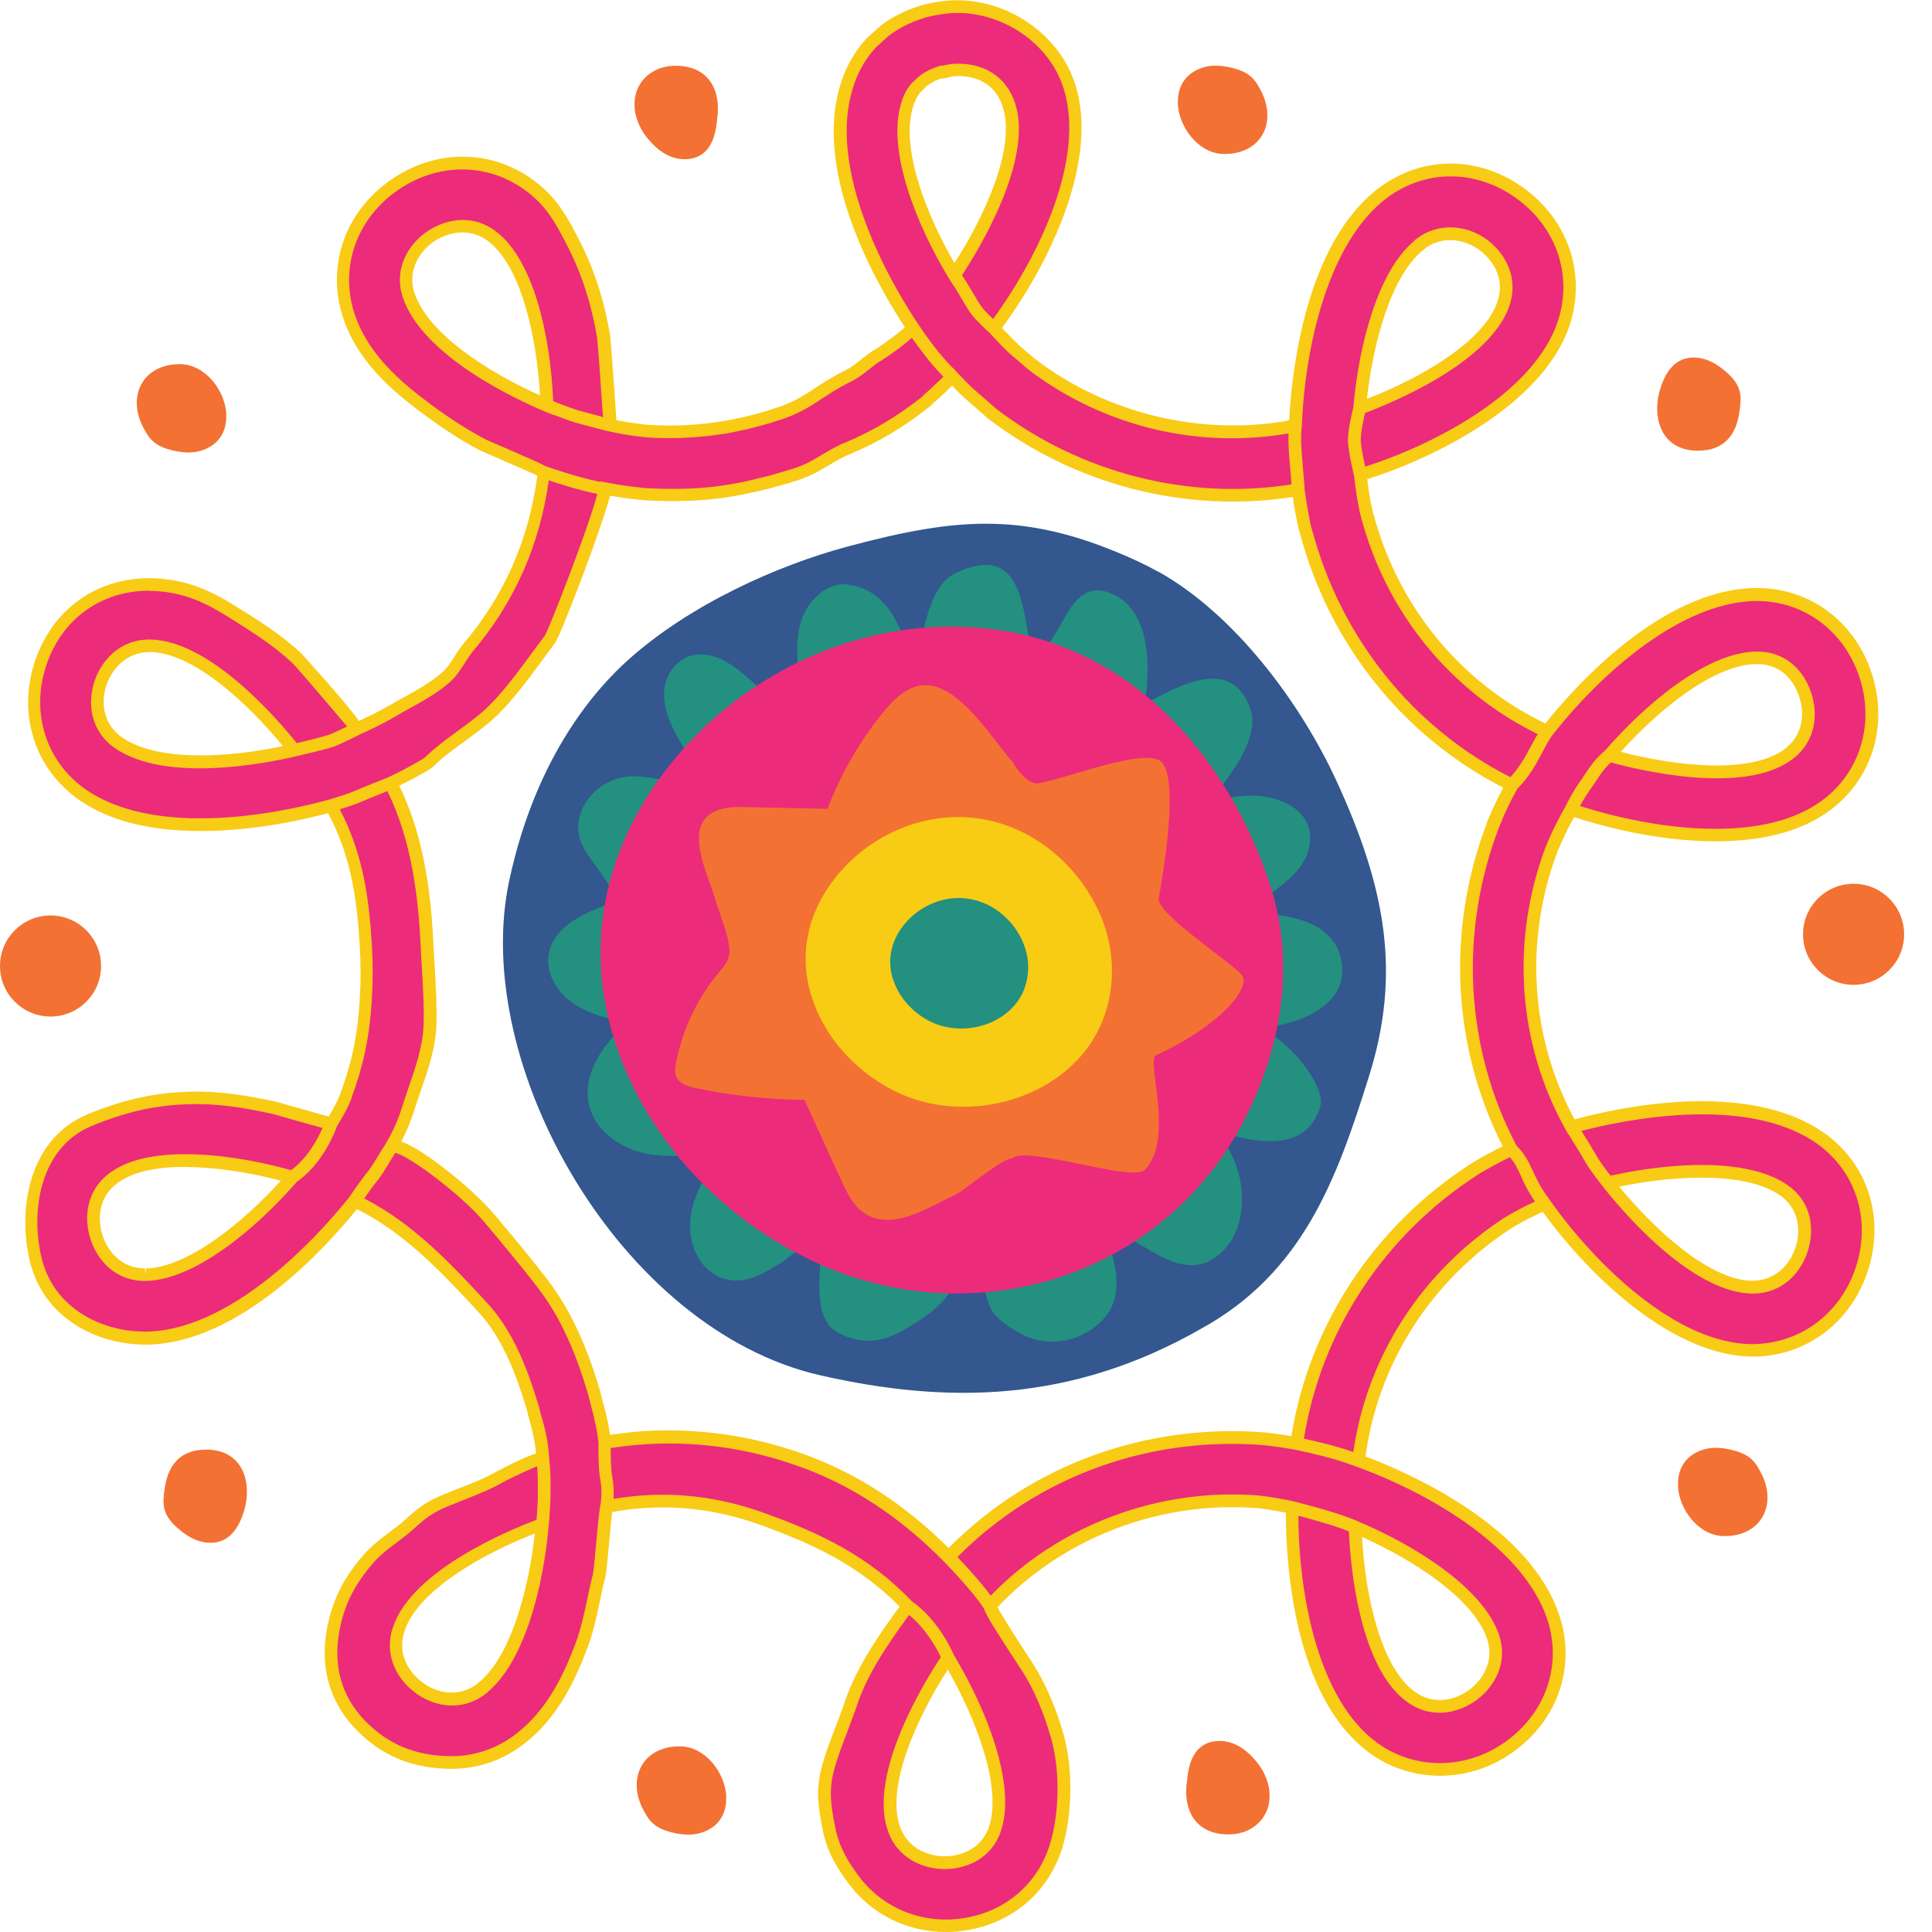 <svg width="64" height="64" viewBox="0 0 64 64" fill="none" xmlns="http://www.w3.org/2000/svg">
<g clip-path="url(#clip0_3148_3166)">
<path d="M60.295 37.699C57.965 36.067 53.961 36.786 52.051 37.326C50.493 34.556 50.241 31.181 51.401 28.111L51.558 27.744C51.705 27.424 51.867 27.114 52.041 26.81C53.232 27.219 55.058 27.655 56.827 27.655C58.159 27.655 59.461 27.408 60.432 26.716C61.806 25.729 62.342 24.024 61.796 22.36C61.261 20.728 59.854 19.689 58.207 19.689H58.144C55.279 19.736 52.481 22.649 51.248 24.228C48.325 22.88 46.121 20.245 45.282 17.039L45.25 16.918C45.166 16.525 45.109 16.126 45.067 15.727C47.181 15.076 50.918 13.345 51.794 10.721C52.329 9.115 51.763 7.415 50.34 6.392C48.934 5.379 47.16 5.374 45.817 6.386C43.545 8.087 42.989 12.117 42.91 14.1C39.887 14.704 36.66 13.959 34.172 12.064L33.658 11.629L33.522 11.498C33.427 11.408 33.333 11.314 33.223 11.193C33.118 11.088 33.018 10.978 32.918 10.868C34.246 9.11 36.261 5.505 35.422 2.855C34.907 1.212 33.181 0.105 31.465 0.215H31.396C31.323 0.231 31.25 0.236 31.176 0.247C31.082 0.257 30.992 0.273 30.909 0.294C30.662 0.336 30.462 0.404 30.305 0.462C29.901 0.609 29.539 0.813 29.261 1.039C29.203 1.086 29.151 1.134 29.061 1.207L28.878 1.391C28.767 1.506 28.663 1.627 28.584 1.742C28.337 2.083 28.154 2.466 28.038 2.86C27.193 5.594 29.098 9.157 30.216 10.815C30.294 10.936 29.224 11.671 29.114 11.734C28.741 11.944 28.479 12.253 28.085 12.447C27.692 12.636 27.335 12.867 26.968 13.114C26.605 13.361 26.196 13.57 25.771 13.702L25.713 13.717C25.54 13.775 25.372 13.828 25.199 13.875C25.005 13.932 24.8 13.98 24.606 14.027L24.506 14.048C24.349 14.079 24.181 14.116 24.029 14.142C23.856 14.169 23.677 14.195 23.509 14.216C22.869 14.295 22.182 14.316 21.489 14.279L21.4 14.268C21.358 14.263 21.316 14.258 21.274 14.258L21.08 14.232C20.786 14.195 20.497 14.142 20.203 14.079C20.203 14.079 20.02 11.356 19.983 11.136C19.81 10.075 19.49 9.031 18.996 8.071C18.587 7.273 18.272 6.675 17.527 6.124C16.168 5.122 14.379 5.143 12.967 6.176C11.566 7.2 11.015 8.89 11.555 10.479C12.007 11.807 13.077 12.762 14.174 13.57C14.756 13.995 15.339 14.389 15.979 14.72C16.137 14.804 18.005 15.591 18.005 15.622C17.753 17.795 16.934 19.747 15.523 21.416C15.255 21.73 15.082 22.15 14.767 22.423C14.247 22.88 13.57 23.2 12.977 23.546C12.6 23.767 12.211 23.955 11.828 24.129C11.839 24.129 10.012 21.977 9.839 21.814C9.157 21.169 8.328 20.66 7.53 20.167C6.985 19.831 6.418 19.563 5.793 19.442C3.789 19.054 1.968 20.025 1.328 22.003C0.798 23.651 1.343 25.346 2.713 26.312C3.789 27.062 5.221 27.314 6.644 27.314C8.297 27.314 9.929 26.973 10.957 26.684C11.697 28.007 11.954 29.282 12.075 30.772C12.127 31.423 12.159 32.026 12.133 32.677C12.091 33.905 11.944 34.892 11.54 36.056L11.508 36.146C11.414 36.481 11.204 36.859 10.978 37.216C10.962 37.242 9.22 36.723 9.068 36.691C8.281 36.523 7.462 36.377 6.659 36.366C5.316 36.345 4.219 36.587 2.975 37.101C1.191 37.835 0.777 39.955 1.175 41.687C1.574 43.403 3.185 44.321 4.802 44.321H4.865C7.704 44.274 10.521 41.341 11.749 39.782C13.402 40.543 14.762 41.981 15.984 43.303C16.824 44.211 17.307 45.502 17.653 46.667C17.684 46.804 17.716 46.935 17.758 47.066C17.905 47.591 17.952 47.932 17.973 48.283C17.973 48.231 16.698 48.829 16.572 48.903C15.989 49.244 15.318 49.454 14.693 49.721C14.216 49.926 13.959 50.125 13.602 50.451C13.14 50.87 12.642 51.138 12.222 51.61C11.802 52.083 11.424 52.66 11.214 53.29C10.752 54.67 10.884 56.045 11.928 57.131C12.762 58.002 13.775 58.38 14.961 58.38C15.748 58.38 16.525 58.128 17.191 57.624C18.241 56.832 18.818 55.683 19.269 54.481C19.537 53.762 19.647 52.933 19.846 52.193C19.899 52.004 20.056 49.91 20.093 49.9C21.835 49.548 23.541 49.69 25.21 50.288C27.099 50.965 28.678 51.721 30.074 53.19C29.345 54.187 28.573 55.268 28.18 56.444C27.933 57.178 27.597 57.887 27.408 58.637C27.24 59.324 27.319 59.828 27.45 60.5C27.587 61.214 27.854 61.681 28.279 62.253C30.095 64.709 34.078 64.11 34.986 61.14C35.311 60.091 35.332 58.605 35.038 57.54C34.823 56.764 34.477 55.882 34.036 55.21C33.921 55.032 32.745 53.253 32.803 53.19C35.049 50.75 38.339 49.469 41.719 49.748C42.091 49.789 42.453 49.858 42.81 49.931C42.789 51.941 43.146 56.155 45.486 57.881C46.158 58.375 46.929 58.621 47.706 58.621C48.483 58.621 49.333 58.359 50.052 57.829C51.448 56.806 51.999 55.116 51.453 53.531C50.524 50.813 46.893 49.06 45.014 48.378C45.387 45.203 47.197 42.296 49.984 40.491L50.031 40.464C50.398 40.244 50.786 40.05 51.185 39.877C52.461 41.682 55.258 44.699 58.028 44.725H58.054C59.734 44.725 61.161 43.66 61.691 42.002C62.221 40.349 61.675 38.659 60.306 37.694L60.295 37.699ZM58.175 21.788C59.083 21.767 59.608 22.413 59.802 23.016C60.007 23.63 59.954 24.475 59.209 25.005C57.897 25.944 55.105 25.53 53.311 25.015C54.518 23.62 56.543 21.814 58.175 21.788ZM3.915 24.59C3.185 24.076 3.128 23.247 3.322 22.643C3.521 22.035 4.051 21.384 4.954 21.384H4.97C6.586 21.395 8.596 23.368 9.745 24.842C7.955 25.262 5.263 25.535 3.915 24.59ZM4.828 42.222H4.796C3.92 42.222 3.395 41.593 3.201 40.995C2.996 40.38 3.044 39.536 3.789 39.006C4.361 38.596 5.211 38.444 6.134 38.444C7.341 38.444 8.674 38.701 9.687 38.995C8.485 40.38 6.444 42.196 4.828 42.222ZM15.927 55.945C15.208 56.485 14.405 56.286 13.89 55.913C13.366 55.536 12.909 54.827 13.203 53.956C13.712 52.424 16.205 51.122 17.957 50.487C17.8 52.314 17.218 54.979 15.927 55.945ZM47.076 8.066C47.391 7.824 47.722 7.735 48.037 7.735C48.446 7.735 48.824 7.887 49.118 8.097C49.637 8.475 50.094 9.183 49.805 10.055C49.291 11.587 46.793 12.888 45.04 13.523C45.198 11.697 45.78 9.031 47.076 8.066ZM30.048 3.469C30.1 3.28 30.179 3.117 30.3 2.949C30.321 2.923 30.337 2.897 30.363 2.876L30.478 2.76L30.557 2.692C30.688 2.587 30.846 2.498 31.029 2.43C31.087 2.409 31.139 2.393 31.181 2.377H31.234L31.48 2.325C31.502 2.319 31.517 2.319 31.538 2.314C32.415 2.246 33.144 2.619 33.422 3.49C33.91 5.038 32.645 7.567 31.606 9.105C30.651 7.53 29.56 5.038 30.048 3.469ZM13.539 9.792C13.25 8.947 13.696 8.244 14.205 7.866C14.73 7.488 15.549 7.273 16.278 7.809C17.59 8.779 18.052 11.56 18.115 13.424C16.415 12.71 14.074 11.345 13.539 9.792ZM32.976 60.531C32.714 61.387 31.942 61.696 31.307 61.702H31.297C30.651 61.702 29.869 61.392 29.597 60.521C29.109 58.978 30.363 56.454 31.407 54.911C32.352 56.48 33.448 58.983 32.976 60.531ZM49.459 54.213C49.748 55.063 49.307 55.767 48.798 56.144C48.278 56.527 47.459 56.743 46.725 56.197C45.413 55.231 44.951 52.45 44.893 50.587C46.588 51.295 48.929 52.665 49.459 54.213ZM50.062 38.072C49.674 38.255 49.286 38.465 48.897 38.691L48.819 38.743C45.607 40.821 43.482 44.154 42.957 47.822C42.621 47.759 42.27 47.706 41.913 47.664C37.935 47.339 34.104 48.787 31.428 51.579C29.938 50.057 28.269 48.966 26.459 48.336C25.057 47.843 23.614 47.596 22.171 47.596C21.457 47.596 20.739 47.659 20.03 47.78C19.994 47.423 19.915 47.014 19.768 46.494C19.736 46.379 19.71 46.268 19.684 46.153L19.668 46.1C19.348 45.004 18.897 43.854 18.251 42.905C17.795 42.238 16.577 40.795 16.189 40.333C15.396 39.383 13.151 37.662 12.941 38.024C13.177 37.62 13.371 37.211 13.502 36.786C13.786 35.862 14.211 34.928 14.242 33.947C14.268 33.112 14.19 32.215 14.148 31.376C14.058 29.523 13.812 27.602 12.93 25.944C13.308 25.766 13.681 25.572 14.048 25.357C14.048 25.357 14.169 25.283 14.179 25.273C14.84 24.611 15.722 24.155 16.399 23.473C17.065 22.801 17.637 21.94 18.209 21.185C18.346 21.001 19.82 17.223 20.041 16.194C20.324 16.247 20.602 16.294 20.88 16.325L21.169 16.362C21.227 16.367 21.279 16.373 21.353 16.378C22.591 16.446 23.698 16.394 24.905 16.116C24.973 16.1 25.036 16.089 25.105 16.068C25.325 16.021 25.551 15.963 25.776 15.895C25.976 15.837 26.175 15.78 26.369 15.717L26.469 15.68C27.041 15.491 27.513 15.087 28.07 14.856C29.009 14.468 29.89 13.927 30.683 13.297C30.725 13.25 30.762 13.213 30.804 13.177C30.898 13.098 30.977 13.025 31.055 12.946C31.124 12.883 31.192 12.82 31.234 12.778C31.239 12.773 31.244 12.768 31.25 12.762C31.349 12.668 31.444 12.573 31.538 12.479C31.591 12.537 31.648 12.594 31.701 12.647C31.816 12.773 31.932 12.888 32.053 13.004L32.855 13.707C35.773 15.932 39.483 16.834 42.999 16.226C43.057 16.645 43.125 17.065 43.219 17.49C43.23 17.517 43.24 17.569 43.267 17.637C44.248 21.321 46.746 24.37 50.078 26.007C49.915 26.306 49.758 26.616 49.616 26.931L49.522 27.151L49.454 27.303V27.324C48.089 30.887 48.325 34.807 50.057 38.077L50.062 38.072ZM59.681 41.367C59.487 41.981 58.952 42.632 58.049 42.632H58.033C56.422 42.616 54.413 40.643 53.263 39.173C55.048 38.759 57.761 38.491 59.088 39.42C59.823 39.934 59.875 40.764 59.681 41.367ZM18.115 13.424C18.115 13.424 18.797 13.696 19.101 13.786C19.406 13.875 20.203 14.079 20.203 14.079M18.005 15.622C18.005 15.622 19.206 16.058 20.046 16.189L18.005 15.622ZM11.828 24.129C11.828 24.129 11.256 24.417 11.025 24.512C10.794 24.606 9.745 24.842 9.745 24.842M12.935 25.939C12.935 25.939 12.117 26.264 11.849 26.38C11.582 26.495 10.952 26.684 10.952 26.684M10.973 37.216C10.973 37.216 10.595 38.376 9.687 38.995L10.973 37.216ZM12.941 38.024C12.684 38.423 12.495 38.775 12.311 38.995C12.127 39.215 11.744 39.782 11.744 39.782M17.968 48.283C18.036 48.939 18.015 49.149 18.015 49.527C18.015 49.905 17.957 50.487 17.957 50.487M20.088 49.905C20.088 49.905 20.177 49.433 20.088 48.987C19.999 48.541 20.03 47.78 20.03 47.78M32.792 53.195C32.436 52.613 31.428 51.579 31.428 51.579L32.792 53.195ZM31.407 54.911C31.407 54.911 30.971 53.825 30.069 53.195L31.407 54.911ZM31.606 9.105C31.916 9.551 32.147 10.018 32.336 10.27C32.525 10.521 32.918 10.868 32.918 10.868M30.216 10.815C30.457 11.193 30.756 11.576 30.94 11.812C31.124 12.049 31.544 12.474 31.544 12.474M45.067 15.727C45.067 15.727 44.867 14.903 44.867 14.562C44.867 14.221 45.04 13.523 45.04 13.523M42.91 14.1C42.91 14.1 42.857 14.426 42.91 15.071C42.962 15.717 43.004 16.22 43.004 16.22M53.311 25.015C52.907 25.351 52.77 25.656 52.497 26.028C52.224 26.401 52.041 26.81 52.041 26.81M51.248 24.228C50.939 24.638 50.724 25.362 50.083 26.002L51.248 24.228ZM53.263 39.173C53.263 39.173 52.886 38.722 52.676 38.344C52.466 37.967 52.051 37.326 52.051 37.326M50.062 38.072C50.598 38.586 50.498 38.995 51.175 39.882L50.062 38.072ZM42.957 47.822C43.576 47.948 44.374 48.142 45.004 48.383L42.957 47.822ZM42.8 49.936C43.372 50.083 44.321 50.335 44.893 50.587L42.8 49.936Z" fill="#EC2B7B"/>
<path d="M31.334 64C30.058 64 28.867 63.417 28.106 62.389C27.671 61.801 27.387 61.313 27.24 60.552C27.104 59.839 27.025 59.319 27.204 58.6C27.324 58.123 27.503 57.661 27.676 57.215C27.781 56.942 27.886 56.669 27.98 56.391C28.374 55.2 29.177 54.072 29.801 53.221C28.474 51.873 26.973 51.154 25.141 50.498C23.541 49.926 21.904 49.789 20.277 50.089C20.251 50.298 20.214 50.729 20.182 51.065C20.114 51.804 20.077 52.161 20.051 52.256C19.978 52.523 19.92 52.802 19.862 53.085C19.757 53.578 19.647 54.093 19.469 54.559C19.054 55.672 18.472 56.926 17.322 57.797C16.63 58.322 15.816 58.595 14.966 58.595C13.67 58.595 12.631 58.165 11.781 57.278C10.758 56.207 10.495 54.806 11.02 53.227C11.219 52.623 11.571 52.035 12.07 51.479C12.332 51.18 12.626 50.965 12.904 50.755C13.093 50.613 13.287 50.472 13.465 50.304C13.838 49.963 14.116 49.753 14.62 49.538C14.819 49.454 15.024 49.375 15.223 49.296C15.648 49.133 16.084 48.96 16.472 48.735C16.483 48.729 17.28 48.299 17.758 48.147C17.732 47.869 17.684 47.57 17.564 47.134C17.522 47.003 17.49 46.867 17.459 46.725C17.154 45.691 16.688 44.369 15.843 43.456C14.762 42.285 13.423 40.837 11.823 40.055C10.857 41.252 7.966 44.495 4.88 44.542H4.812C3.227 44.542 1.427 43.676 0.981 41.745C0.572 39.971 0.997 37.699 2.902 36.912C4.23 36.366 5.363 36.146 6.67 36.161C7.536 36.177 8.396 36.334 9.12 36.492C9.178 36.502 9.451 36.581 9.782 36.676C10.123 36.775 10.647 36.922 10.889 36.985C11.109 36.623 11.251 36.329 11.319 36.093L11.356 35.993C11.729 34.928 11.891 33.999 11.938 32.677C11.959 32.1 11.938 31.538 11.881 30.793C11.781 29.586 11.587 28.285 10.868 26.936C10.091 27.146 8.417 27.529 6.659 27.529C4.901 27.529 3.6 27.177 2.608 26.49C1.16 25.467 0.583 23.683 1.144 21.946C1.805 19.91 3.694 18.823 5.851 19.243C6.439 19.358 7.016 19.595 7.662 19.993L7.73 20.035C8.517 20.518 9.325 21.022 10.002 21.667C10.018 21.683 11.414 23.215 11.891 23.882C12.28 23.703 12.6 23.541 12.888 23.373C13.035 23.289 13.187 23.205 13.339 23.121C13.796 22.869 14.268 22.607 14.646 22.276C14.809 22.134 14.935 21.94 15.066 21.73C15.16 21.584 15.26 21.426 15.381 21.29C16.714 19.715 17.527 17.852 17.8 15.753C17.574 15.648 17.055 15.423 16.688 15.265C16.304 15.097 15.969 14.95 15.9 14.919C15.328 14.62 14.746 14.247 14.069 13.749C13.009 12.972 11.86 11.986 11.377 10.558C10.805 8.879 11.387 7.095 12.862 6.019C14.347 4.933 16.236 4.912 17.669 5.967C18.466 6.554 18.808 7.215 19.201 7.982C19.684 8.926 20.025 9.976 20.209 11.109C20.235 11.272 20.319 12.479 20.398 13.597C20.408 13.728 20.413 13.838 20.419 13.917C20.665 13.969 20.901 14.006 21.122 14.032L21.316 14.058C21.316 14.058 21.384 14.058 21.431 14.069L21.526 14.079C22.198 14.116 22.869 14.095 23.494 14.016C23.662 13.995 23.835 13.969 24.008 13.943C24.108 13.927 24.223 13.901 24.333 13.88L24.653 13.812C24.816 13.77 24.984 13.733 25.147 13.686C25.32 13.639 25.488 13.586 25.656 13.528L25.724 13.507C26.096 13.392 26.49 13.198 26.857 12.951C27.209 12.715 27.587 12.468 28.001 12.269C28.19 12.175 28.353 12.049 28.521 11.912C28.673 11.791 28.831 11.665 29.014 11.56C29.135 11.492 29.775 11.041 29.974 10.836C29.151 9.593 26.91 5.814 27.839 2.807C27.965 2.388 28.164 1.978 28.416 1.627C28.489 1.522 28.594 1.396 28.726 1.254L29.13 0.887C29.434 0.64 29.817 0.425 30.237 0.273C30.421 0.205 30.62 0.136 30.877 0.094C30.956 0.073 31.05 0.058 31.155 0.047L31.449 0.016C33.291 -0.1 35.086 1.097 35.621 2.802C36.403 5.269 34.823 8.653 33.191 10.863C33.254 10.931 33.312 10.994 33.375 11.052C33.485 11.172 33.58 11.267 33.669 11.351L33.805 11.482L34.309 11.907C36.67 13.707 39.803 14.457 42.705 13.927C42.784 12.39 43.225 8.066 45.691 6.218C47.108 5.153 48.981 5.153 50.461 6.218C51.957 7.294 52.555 9.089 51.993 10.784C51.18 13.224 47.916 15.034 45.292 15.874C45.334 16.236 45.387 16.567 45.455 16.871L45.486 16.981C46.294 20.072 48.367 22.607 51.191 23.966C52.151 22.769 55.021 19.526 58.144 19.479H58.212C59.954 19.479 61.439 20.586 62.001 22.297C62.573 24.045 62.011 25.85 60.558 26.889C59.645 27.54 58.396 27.87 56.832 27.87C54.811 27.87 52.891 27.314 52.146 27.067C51.993 27.34 51.867 27.592 51.757 27.833L51.6 28.195C50.487 31.139 50.692 34.372 52.161 37.08C53.647 36.676 57.892 35.757 60.421 37.526C61.87 38.544 62.441 40.328 61.885 42.07C61.329 43.812 59.823 44.941 58.049 44.941C55.457 44.914 52.723 42.374 51.107 40.144C50.755 40.302 50.424 40.475 50.131 40.648L50.078 40.68C47.407 42.411 45.649 45.161 45.234 48.247C46.667 48.787 50.634 50.519 51.642 53.473C52.219 55.147 51.642 56.926 50.167 58.007C48.724 59.072 46.777 59.104 45.355 58.06C42.831 56.197 42.595 51.71 42.595 50.109C42.317 50.057 42.007 49.999 41.692 49.963C38.465 49.695 35.233 50.923 33.044 53.242C33.154 53.452 33.501 54.019 34.194 55.074C34.613 55.714 34.991 56.585 35.243 57.493C35.547 58.59 35.526 60.117 35.191 61.208C34.745 62.657 33.574 63.675 32.053 63.937C31.816 63.979 31.575 64 31.339 64H31.334ZM30.116 53.494C29.366 54.523 28.726 55.467 28.379 56.517C28.285 56.8 28.174 57.078 28.07 57.362C27.902 57.797 27.729 58.243 27.613 58.7C27.456 59.335 27.524 59.791 27.655 60.474C27.786 61.156 28.043 61.602 28.442 62.142C29.25 63.234 30.604 63.769 31.974 63.533C33.333 63.302 34.382 62.389 34.781 61.093C35.096 60.069 35.117 58.642 34.828 57.614C34.587 56.748 34.236 55.924 33.852 55.341C32.976 54.008 32.666 53.51 32.593 53.284C32.241 52.723 31.292 51.752 31.276 51.736C29.806 50.236 28.159 49.16 26.385 48.546C24.401 47.848 22.329 47.643 20.23 47.968C20.23 48.215 20.23 48.666 20.287 48.955C20.335 49.207 20.335 49.464 20.324 49.653C21.982 49.37 23.646 49.522 25.273 50.104C27.214 50.797 28.794 51.568 30.205 53.043C31.087 53.667 31.533 54.675 31.596 54.822C32.672 56.611 33.648 59.062 33.175 60.599C32.882 61.565 32.016 61.911 31.307 61.917C30.578 61.917 29.702 61.565 29.392 60.589C28.788 58.684 30.636 55.698 31.166 54.895C31.05 54.644 30.699 53.977 30.111 53.494H30.116ZM31.396 55.31C30.358 56.921 29.376 59.136 29.796 60.458C30.037 61.219 30.725 61.492 31.297 61.492C31.864 61.492 32.546 61.219 32.777 60.468C33.181 59.141 32.32 56.926 31.396 55.305V55.31ZM43.01 50.209C43.025 52.975 43.708 56.323 45.602 57.719C46.877 58.658 48.614 58.626 49.915 57.666C51.238 56.695 51.757 55.105 51.243 53.605C50.456 51.306 47.465 49.501 44.93 48.583L44.773 48.525C44.169 48.304 43.44 48.136 42.915 48.026C42.595 47.968 42.249 47.916 41.886 47.874C38.061 47.564 34.361 48.908 31.717 51.579C31.968 51.841 32.488 52.408 32.819 52.859C35.096 50.508 38.402 49.27 41.724 49.543C42.128 49.59 42.516 49.663 42.842 49.732L43.01 49.774C43.492 49.9 44.154 50.078 44.673 50.272L44.799 50.319C44.862 50.346 44.92 50.367 44.972 50.393C46.888 51.196 49.123 52.602 49.653 54.145C49.978 55.1 49.485 55.892 48.918 56.312C48.336 56.742 47.423 56.979 46.594 56.365C44.988 55.184 44.725 51.71 44.684 50.729C44.206 50.535 43.519 50.346 43.004 50.209H43.01ZM17.784 48.572C17.433 48.724 16.777 49.029 16.677 49.092C16.262 49.333 15.811 49.511 15.37 49.684C15.171 49.763 14.972 49.842 14.777 49.921C14.331 50.115 14.085 50.298 13.743 50.613C13.549 50.792 13.345 50.944 13.151 51.091C12.872 51.301 12.61 51.495 12.379 51.757C11.923 52.272 11.597 52.812 11.414 53.363C11.083 54.355 10.931 55.793 12.08 56.989C12.846 57.787 13.786 58.175 14.961 58.175C15.722 58.175 16.446 57.928 17.065 57.462C18.131 56.653 18.682 55.467 19.075 54.413C19.238 53.972 19.348 53.473 19.448 52.996C19.511 52.707 19.568 52.424 19.642 52.146C19.663 52.062 19.721 51.458 19.757 51.023C19.82 50.351 19.852 50.031 19.889 49.873C19.889 49.873 19.967 49.433 19.889 49.034C19.805 48.598 19.826 47.906 19.826 47.79C19.789 47.428 19.705 47.024 19.574 46.552C19.542 46.431 19.516 46.321 19.484 46.2L19.474 46.163C19.101 44.888 18.634 43.833 18.083 43.025C17.674 42.427 16.609 41.157 16.157 40.617L16.037 40.475C15.292 39.583 13.518 38.26 13.093 38.192C13.019 38.313 12.946 38.423 12.883 38.533C12.736 38.775 12.61 38.979 12.479 39.137C12.369 39.268 12.19 39.525 12.064 39.703C13.707 40.527 15.05 41.986 16.142 43.167C17.049 44.143 17.532 45.523 17.858 46.615C17.889 46.756 17.921 46.882 17.963 47.008C18.12 47.57 18.167 47.916 18.188 48.273C18.246 48.808 18.241 49.06 18.235 49.328V49.532C18.235 49.732 18.22 49.984 18.204 50.183V50.251C18.188 50.393 18.178 50.498 18.178 50.514C18.005 52.55 17.375 55.048 16.147 56.055V56.066L16.063 56.129C15.25 56.732 14.347 56.506 13.78 56.092C13.198 55.672 12.689 54.874 13.019 53.898C13.644 52.02 16.855 50.692 17.774 50.346C17.79 50.151 17.816 49.789 17.816 49.532V49.322C17.816 49.107 17.821 48.913 17.795 48.577L17.784 48.572ZM45.119 50.912C45.224 52.828 45.728 55.2 46.851 56.029C47.491 56.506 48.215 56.318 48.672 55.976C49.118 55.646 49.511 55.021 49.26 54.281C48.803 52.949 46.809 51.668 45.114 50.912H45.119ZM17.716 50.802C15.932 51.495 13.838 52.707 13.402 54.024C13.082 54.979 13.791 55.583 14.011 55.745C14.447 56.066 15.129 56.244 15.748 55.824L15.801 55.782C16.908 54.953 17.511 52.66 17.716 50.807V50.802ZM22.171 47.386C23.646 47.386 25.11 47.638 26.527 48.136C28.3 48.75 29.948 49.81 31.423 51.28C34.151 48.525 37.967 47.134 41.928 47.454C42.228 47.491 42.511 47.528 42.779 47.575C43.366 43.902 45.518 40.627 48.703 38.565L48.782 38.512C49.144 38.302 49.469 38.124 49.779 37.972C48.105 34.681 47.911 30.798 49.249 27.277L49.265 27.214C49.291 27.151 49.312 27.099 49.333 27.062L49.427 26.842C49.538 26.6 49.658 26.354 49.795 26.091C46.489 24.396 44.043 21.347 43.067 17.684C43.057 17.658 43.046 17.616 43.036 17.585L43.02 17.532C42.947 17.212 42.884 16.866 42.826 16.462C39.289 17.013 35.626 16.073 32.735 13.87L31.921 13.156C31.79 13.03 31.669 12.914 31.554 12.783L31.544 12.773C31.496 12.82 31.449 12.862 31.402 12.909C31.349 12.967 31.276 13.03 31.208 13.093C31.129 13.171 31.05 13.245 30.945 13.329C30.914 13.355 30.882 13.387 30.846 13.429C29.98 14.127 29.082 14.662 28.159 15.04C27.923 15.139 27.697 15.271 27.466 15.407C27.177 15.58 26.878 15.753 26.543 15.869C26.537 15.869 26.516 15.879 26.495 15.885L26.443 15.905C26.249 15.969 26.044 16.026 25.845 16.084C25.614 16.152 25.383 16.21 25.157 16.262C25.12 16.273 25.073 16.283 25.021 16.294L24.963 16.304C23.829 16.567 22.712 16.651 21.353 16.572L20.865 16.52C20.649 16.493 20.429 16.462 20.209 16.42C19.883 17.642 18.561 21.069 18.388 21.3C18.246 21.484 18.104 21.678 17.963 21.872C17.522 22.47 17.07 23.09 16.556 23.609C16.205 23.966 15.795 24.26 15.402 24.548C15.019 24.826 14.651 25.094 14.336 25.409C14.321 25.425 14.31 25.435 14.169 25.524C13.864 25.703 13.555 25.866 13.224 26.028C14.09 27.781 14.289 29.791 14.363 31.355C14.373 31.575 14.384 31.795 14.399 32.021C14.436 32.661 14.478 33.322 14.457 33.947C14.431 34.713 14.179 35.448 13.932 36.156C13.854 36.387 13.775 36.613 13.702 36.844C13.602 37.158 13.471 37.478 13.292 37.814C14.111 38.103 15.764 39.499 16.346 40.197L16.467 40.339C16.966 40.931 17.999 42.165 18.419 42.784C18.991 43.629 19.479 44.72 19.867 46.037L19.883 46.09C19.915 46.216 19.936 46.326 19.967 46.436C20.083 46.84 20.161 47.202 20.209 47.533C20.865 47.433 21.52 47.381 22.166 47.381L22.171 47.386ZM43.193 47.659C43.681 47.764 44.295 47.911 44.831 48.1C45.282 44.935 47.103 42.112 49.858 40.323L49.915 40.291C50.199 40.123 50.514 39.955 50.849 39.803C50.608 39.457 50.482 39.179 50.382 38.953C50.272 38.712 50.188 38.528 50.015 38.334C49.7 38.486 49.364 38.67 49.002 38.88L48.934 38.927C45.843 40.926 43.76 44.106 43.193 47.664V47.659ZM51.248 39.625L51.348 39.767C52.891 41.95 55.562 44.505 58.023 44.526C59.634 44.526 60.983 43.513 61.486 41.95C61.985 40.386 61.476 38.79 60.18 37.877C57.834 36.235 53.715 37.116 52.387 37.463C52.529 37.688 52.733 38.019 52.865 38.25C53.006 38.502 53.232 38.796 53.353 38.948C55.362 38.497 57.923 38.35 59.214 39.258C60.043 39.835 60.106 40.764 59.886 41.441C59.671 42.123 59.078 42.852 58.054 42.852C55.961 42.831 53.568 39.908 53.106 39.315C53.075 39.273 52.712 38.832 52.497 38.46C52.345 38.192 52.093 37.788 51.962 37.578H51.952L51.873 37.437C50.272 34.587 50.031 31.166 51.206 28.043L51.369 27.666C51.505 27.361 51.668 27.052 51.857 26.716C51.889 26.653 52.072 26.27 52.329 25.907C52.398 25.808 52.461 25.719 52.518 25.629C52.691 25.372 52.849 25.131 53.164 24.869C54.528 23.294 56.554 21.61 58.17 21.584C59.204 21.568 59.781 22.276 60.001 22.958C60.227 23.64 60.175 24.585 59.33 25.183C57.713 26.343 54.287 25.509 53.363 25.257C53.143 25.456 53.017 25.65 52.87 25.871C52.807 25.965 52.744 26.065 52.67 26.165C52.534 26.354 52.419 26.553 52.34 26.7C53.111 26.947 54.927 27.456 56.827 27.456C58.301 27.456 59.471 27.151 60.311 26.553C61.607 25.624 62.111 24.003 61.597 22.434C61.093 20.901 59.76 19.91 58.207 19.91H58.144C55.719 19.951 53.08 22.239 51.416 24.365C51.316 24.496 51.222 24.674 51.117 24.879C50.918 25.252 50.676 25.713 50.257 26.138C50.083 26.453 49.942 26.742 49.816 27.02L49.658 27.403C48.325 30.882 48.535 34.724 50.236 37.951C50.519 38.234 50.634 38.486 50.771 38.775C50.881 39.011 51.002 39.279 51.248 39.63V39.625ZM6.491 36.576C5.3 36.576 4.261 36.796 3.044 37.295C1.364 37.987 0.997 40.034 1.37 41.64C1.763 43.345 3.374 44.111 4.791 44.111H4.854C7.94 44.059 10.978 40.407 11.571 39.656C11.618 39.588 11.965 39.074 12.148 38.859C12.258 38.727 12.379 38.533 12.516 38.308C12.589 38.182 12.673 38.05 12.762 37.914C13.009 37.494 13.182 37.106 13.303 36.723C13.376 36.492 13.455 36.256 13.534 36.025C13.77 35.348 14.011 34.645 14.032 33.942C14.053 33.333 14.011 32.682 13.974 32.053C13.959 31.827 13.948 31.601 13.938 31.386C13.864 29.854 13.67 27.896 12.831 26.207C12.579 26.306 12.117 26.495 11.933 26.574C11.765 26.647 11.466 26.747 11.256 26.81C11.98 28.201 12.175 29.523 12.28 30.751C12.342 31.507 12.358 32.084 12.337 32.682C12.29 34.036 12.111 35.033 11.729 36.125L11.697 36.214C11.618 36.502 11.445 36.854 11.162 37.305C11.099 37.489 10.7 38.544 9.829 39.153C8.459 40.727 6.434 42.406 4.833 42.432H4.796C3.799 42.432 3.217 41.724 3.002 41.057C2.776 40.375 2.828 39.431 3.668 38.832C4.224 38.434 5.053 38.234 6.134 38.234C7.215 38.234 8.449 38.428 9.645 38.764C10.207 38.344 10.543 37.699 10.684 37.363C10.474 37.311 10.149 37.216 9.645 37.075C9.33 36.985 9.068 36.907 9.015 36.896C8.312 36.744 7.478 36.586 6.644 36.576C6.591 36.576 6.539 36.576 6.486 36.576H6.491ZM53.641 39.31C54.859 40.795 56.659 42.411 58.039 42.427C58.847 42.427 59.314 41.85 59.482 41.309C59.655 40.774 59.608 40.045 58.968 39.599C57.829 38.801 55.457 38.932 53.636 39.31H53.641ZM6.134 38.654C5.143 38.654 4.398 38.827 3.909 39.179C3.259 39.641 3.217 40.386 3.4 40.931C3.574 41.456 4.025 42.018 4.796 42.018L4.828 42.228V42.018C6.213 41.997 8.055 40.491 9.304 39.111C8.213 38.822 7.069 38.659 6.134 38.659V38.654ZM12.941 38.024L13.114 38.14C13.114 38.14 13.114 38.14 13.114 38.135L12.935 38.029L12.941 38.024ZM4.938 19.568C3.348 19.568 2.031 20.508 1.522 22.072C1.018 23.63 1.532 25.231 2.828 26.144C3.747 26.784 5.027 27.109 6.638 27.109C8.48 27.109 10.228 26.674 10.894 26.49C10.926 26.48 11.524 26.306 11.765 26.196C12.017 26.086 12.773 25.782 12.851 25.755C13.24 25.572 13.597 25.383 13.948 25.178C13.948 25.178 14.032 25.126 14.058 25.11C14.379 24.79 14.772 24.501 15.15 24.223C15.533 23.945 15.927 23.662 16.252 23.326C16.74 22.832 17.186 22.224 17.616 21.636C17.758 21.442 17.905 21.248 18.047 21.059C18.183 20.844 19.453 17.606 19.789 16.362C19.206 16.247 18.535 16.032 18.178 15.911C17.884 18.047 17.044 19.946 15.68 21.557C15.575 21.678 15.491 21.82 15.402 21.956C15.26 22.177 15.113 22.407 14.909 22.591C14.499 22.953 14.006 23.226 13.528 23.488C13.376 23.572 13.229 23.651 13.088 23.74C12.757 23.934 12.384 24.123 11.923 24.328C11.865 24.36 11.34 24.622 11.104 24.716C10.863 24.811 9.902 25.031 9.792 25.057C8.806 25.288 5.473 25.95 3.794 24.774C2.97 24.192 2.907 23.263 3.122 22.591C3.343 21.909 3.941 21.185 4.954 21.185C6.953 21.195 9.215 23.85 9.829 24.617C10.243 24.522 10.805 24.381 10.947 24.323C11.078 24.27 11.319 24.155 11.498 24.066C11.052 23.536 9.834 22.103 9.692 21.972C9.047 21.358 8.255 20.87 7.488 20.392L7.415 20.35C6.817 19.978 6.287 19.757 5.746 19.652C5.468 19.6 5.195 19.574 4.933 19.574L4.938 19.568ZM43.214 16.199C43.282 16.682 43.351 17.076 43.429 17.443C43.445 17.496 43.456 17.527 43.466 17.558C44.421 21.143 46.809 24.113 50.036 25.745C50.361 25.388 50.561 25.01 50.739 24.674C50.807 24.548 50.87 24.428 50.939 24.317C48.042 22.901 45.911 20.282 45.077 17.097L45.046 16.976C44.967 16.604 44.904 16.21 44.857 15.769C44.825 15.633 44.652 14.909 44.652 14.567C44.652 14.226 44.804 13.607 44.831 13.492C45.009 11.461 45.633 8.973 46.867 7.966V7.955L46.95 7.892C47.617 7.394 48.53 7.42 49.239 7.924C49.821 8.349 50.325 9.147 50.005 10.117C49.37 12.012 46.111 13.345 45.219 13.681C45.161 13.917 45.077 14.342 45.077 14.562C45.077 14.756 45.161 15.171 45.224 15.46C47.738 14.646 50.839 12.93 51.6 10.658C52.109 9.136 51.568 7.53 50.225 6.565C48.892 5.604 47.218 5.604 45.948 6.554C44.033 7.987 43.23 11.398 43.125 14.111L43.109 14.279C43.099 14.426 43.093 14.688 43.125 15.055C43.178 15.659 43.214 16.142 43.219 16.199H43.214ZM53.694 24.905C55.551 25.393 57.965 25.64 59.088 24.837C59.744 24.37 59.786 23.625 59.602 23.084C59.519 22.822 59.193 21.988 58.18 21.998C56.779 22.019 54.99 23.467 53.694 24.9V24.905ZM4.035 24.422C5.19 25.231 7.488 25.115 9.372 24.716C8.16 23.231 6.355 21.61 4.97 21.599C4.167 21.599 3.7 22.177 3.521 22.712C3.348 23.242 3.395 23.971 4.035 24.422ZM31.554 12.169L31.701 12.332C31.748 12.384 31.801 12.437 31.848 12.484C31.974 12.62 32.084 12.731 32.205 12.846L33.002 13.544C35.799 15.675 39.357 16.582 42.784 16.047C42.768 15.843 42.742 15.496 42.705 15.092C42.679 14.777 42.679 14.531 42.684 14.357C39.656 14.882 36.523 14.116 34.052 12.232L33.38 11.65C33.286 11.56 33.186 11.461 33.071 11.335C32.976 11.24 32.876 11.13 32.782 11.025H32.777C32.714 10.962 32.352 10.642 32.168 10.396C32.079 10.275 31.979 10.102 31.864 9.908C31.785 9.776 31.701 9.635 31.612 9.488V9.498L31.433 9.22C30.352 7.436 29.371 4.98 29.854 3.416C29.912 3.206 30.001 3.017 30.137 2.834C30.174 2.786 30.2 2.75 30.242 2.718L30.431 2.54C30.588 2.414 30.767 2.314 30.966 2.241L31.166 2.173H31.234L31.502 2.12C32.556 2.031 33.343 2.529 33.632 3.437C34.23 5.326 32.415 8.281 31.869 9.115C32 9.315 32.121 9.519 32.231 9.703C32.336 9.887 32.43 10.044 32.514 10.159C32.609 10.291 32.777 10.453 32.897 10.569C34.456 8.433 35.957 5.232 35.233 2.928C34.755 1.401 33.139 0.331 31.491 0.436L31.218 0.467C31.129 0.478 31.05 0.493 30.971 0.509C30.735 0.551 30.552 0.609 30.389 0.672C30.016 0.808 29.675 0.997 29.402 1.217L29.035 1.553C28.92 1.674 28.831 1.784 28.767 1.873C28.537 2.188 28.358 2.556 28.248 2.933C27.324 5.93 29.875 9.939 30.399 10.71L30.452 10.789C30.683 11.146 30.961 11.498 31.118 11.697C31.229 11.833 31.423 12.049 31.559 12.19L31.554 12.169ZM19.883 15.947L20.083 15.984C20.361 16.037 20.634 16.084 20.907 16.115L21.368 16.168C22.686 16.241 23.761 16.168 24.858 15.911L24.926 15.895C24.968 15.885 25.005 15.879 25.047 15.864C25.278 15.811 25.498 15.759 25.719 15.69C25.918 15.633 26.112 15.575 26.301 15.517C26.338 15.502 26.375 15.491 26.406 15.48C26.7 15.381 26.962 15.223 27.246 15.055C27.482 14.914 27.729 14.767 27.996 14.662C28.883 14.294 29.749 13.78 30.557 13.135C30.578 13.103 30.62 13.061 30.672 13.019C30.767 12.941 30.84 12.872 30.914 12.799C30.987 12.731 31.05 12.673 31.092 12.631C31.15 12.573 31.202 12.526 31.25 12.479C31.108 12.332 30.898 12.101 30.777 11.949C30.641 11.781 30.421 11.492 30.205 11.188C29.859 11.518 29.224 11.923 29.219 11.928C29.061 12.017 28.925 12.127 28.778 12.243C28.6 12.384 28.411 12.531 28.18 12.647C27.786 12.836 27.424 13.072 27.088 13.297C26.689 13.57 26.254 13.78 25.839 13.911L25.776 13.927C25.608 13.985 25.441 14.037 25.262 14.085C25.099 14.132 24.921 14.174 24.753 14.216L24.417 14.289C24.302 14.316 24.181 14.336 24.076 14.357C23.898 14.384 23.714 14.41 23.546 14.431C22.89 14.51 22.203 14.536 21.489 14.494L21.384 14.483C21.347 14.483 21.316 14.473 21.284 14.473L21.064 14.447C20.791 14.41 20.497 14.363 20.172 14.289C20.172 14.289 20.167 14.289 20.161 14.289C20.161 14.289 19.353 14.085 19.054 13.995C18.876 13.943 18.577 13.833 18.346 13.743V13.754L18.041 13.628C17.107 13.235 14.016 11.807 13.35 9.871C13.025 8.921 13.518 8.129 14.09 7.709C14.678 7.284 15.596 7.048 16.409 7.651C17.69 8.596 18.235 11.156 18.325 13.292C18.535 13.376 18.954 13.534 19.164 13.597C19.348 13.649 19.721 13.749 19.978 13.817C19.978 13.759 19.967 13.696 19.962 13.628C19.915 12.941 19.805 11.335 19.778 11.183C19.6 10.096 19.274 9.084 18.813 8.181C18.43 7.431 18.125 6.838 17.406 6.308C16.121 5.363 14.431 5.384 13.093 6.36C11.77 7.326 11.246 8.921 11.755 10.427C12.201 11.744 13.292 12.678 14.3 13.418C14.961 13.906 15.528 14.263 16.079 14.552C16.142 14.583 16.467 14.725 16.834 14.882C17.559 15.197 17.91 15.349 18.073 15.444C18.073 15.444 19.091 15.806 19.878 15.963L19.883 15.947ZM47.26 8.192L47.202 8.239C46.09 9.068 45.486 11.361 45.282 13.213C47.071 12.521 49.165 11.309 49.606 9.991C49.921 9.036 49.218 8.433 48.992 8.27C48.451 7.887 47.769 7.84 47.26 8.192ZM13.738 9.724C14.195 11.057 16.131 12.311 17.889 13.098C17.779 11.183 17.275 8.806 16.152 7.976C15.517 7.509 14.793 7.704 14.326 8.034C13.875 8.365 13.486 8.989 13.733 9.724H13.738ZM31.208 2.592L31.103 2.629C30.945 2.687 30.809 2.765 30.688 2.86L30.462 3.086C30.363 3.227 30.294 3.364 30.247 3.532C29.828 4.886 30.651 7.042 31.617 8.716C32.656 7.1 33.642 4.886 33.223 3.558C32.908 2.571 32.042 2.487 31.554 2.529L31.244 2.603H31.202L31.208 2.592Z" fill="#F8CB15"/>
<path d="M23.767 3.826C23.73 4.293 23.651 4.802 23.284 5.085C23.032 5.279 22.686 5.316 22.376 5.237C22.066 5.159 21.799 4.964 21.584 4.733C21.321 4.461 21.122 4.125 21.048 3.757C20.875 2.86 21.489 2.178 22.386 2.178C23.357 2.178 23.84 2.834 23.777 3.752C23.777 3.778 23.777 3.805 23.772 3.831L23.767 3.826Z" fill="#F37132"/>
<path d="M8.165 49.658C8.144 49.837 8.102 50.015 8.039 50.188C7.924 50.514 7.74 50.834 7.436 50.996C7.194 51.128 6.901 51.133 6.633 51.059C6.365 50.986 6.134 50.834 5.925 50.655C5.709 50.477 5.515 50.257 5.447 49.989C5.395 49.784 5.421 49.569 5.447 49.359C5.552 48.551 5.951 48.021 6.832 48.021C7.856 48.021 8.265 48.803 8.165 49.658Z" fill="#F37132"/>
<path d="M7.494 13.744C7.515 14.263 7.273 14.746 6.644 14.935C6.339 15.024 6.014 14.992 5.709 14.919C5.473 14.861 5.242 14.777 5.064 14.615C4.922 14.489 4.828 14.316 4.739 14.148C4.209 13.119 4.723 12.064 5.956 12.064C6.806 12.064 7.467 12.946 7.499 13.744H7.494Z" fill="#F37132"/>
<path d="M24.055 59.529C24.076 60.049 23.835 60.531 23.205 60.72C22.901 60.809 22.575 60.778 22.271 60.705C22.035 60.647 21.804 60.563 21.625 60.4C21.484 60.274 21.389 60.101 21.3 59.933C20.77 58.905 21.284 57.85 22.517 57.85C23.368 57.85 24.029 58.731 24.06 59.529H24.055Z" fill="#F37132"/>
<path d="M1.674 33.674C2.599 33.674 3.348 32.925 3.348 32C3.348 31.076 2.599 30.326 1.674 30.326C0.749 30.326 0 31.076 0 32C0 32.925 0.749 33.674 1.674 33.674Z" fill="#F37132"/>
<path d="M39.31 59.12C39.347 58.653 39.425 58.144 39.793 57.86C40.045 57.666 40.391 57.629 40.7 57.708C41.01 57.787 41.278 57.981 41.493 58.212C41.755 58.485 41.955 58.821 42.028 59.188C42.201 60.085 41.587 60.767 40.69 60.767C39.719 60.767 39.236 60.112 39.299 59.193C39.299 59.167 39.299 59.141 39.305 59.114L39.31 59.12Z" fill="#F37132"/>
<path d="M54.911 13.292C54.932 13.114 54.974 12.935 55.037 12.762C55.153 12.437 55.336 12.117 55.641 11.954C55.882 11.823 56.176 11.818 56.444 11.891C56.711 11.965 56.942 12.117 57.152 12.295C57.367 12.474 57.561 12.694 57.629 12.962C57.682 13.166 57.656 13.382 57.629 13.591C57.525 14.399 57.126 14.93 56.244 14.93C55.221 14.93 54.812 14.148 54.911 13.292Z" fill="#F37132"/>
<path d="M55.588 49.207C55.567 48.688 55.808 48.205 56.438 48.016C56.742 47.927 57.068 47.958 57.372 48.032C57.608 48.089 57.839 48.173 58.018 48.336C58.159 48.462 58.254 48.635 58.343 48.803C58.873 49.831 58.359 50.886 57.126 50.886C56.276 50.886 55.614 50.005 55.583 49.207H55.588Z" fill="#F37132"/>
<path d="M39.021 3.421C39 2.902 39.242 2.419 39.871 2.23C40.176 2.141 40.501 2.173 40.806 2.246C41.042 2.304 41.273 2.388 41.451 2.55C41.593 2.676 41.687 2.85 41.776 3.017C42.306 4.046 41.792 5.101 40.559 5.101C39.709 5.101 39.048 4.219 39.016 3.421H39.021Z" fill="#F37132"/>
<path d="M61.402 32.624C62.327 32.624 63.076 31.875 63.076 30.951C63.076 30.026 62.327 29.276 61.402 29.276C60.478 29.276 59.728 30.026 59.728 30.951C59.728 31.875 60.478 32.624 61.402 32.624Z" fill="#F37132"/>
<path d="M38.376 18.944C38.15 18.818 37.914 18.697 37.678 18.587C34.062 16.929 31.79 17.113 28.08 18.104C25.75 18.729 22.853 20.025 20.807 21.862C19.826 22.743 17.779 24.937 16.871 29.161C15.559 35.264 20.55 44.043 27.156 45.555C31.407 46.525 35.5 46.462 39.777 44.022C43.172 42.159 44.29 39.037 45.35 35.652C46.41 32.273 45.927 29.455 44.264 25.85C43.088 23.305 40.926 20.366 38.376 18.939V18.944Z" fill="#33578E"/>
<path d="M32.026 42.128C31.963 42.107 31.916 42.081 31.853 42.091C31.591 42.737 31.187 43.256 30.599 43.645C29.796 44.169 28.977 44.767 27.781 44.159C26.8 43.66 27.256 41.902 27.193 40.963C26.663 41.141 26.196 41.645 25.713 41.934C25.409 42.112 25.099 42.296 24.758 42.375C23.693 42.616 22.932 41.787 22.864 40.769C22.796 39.803 23.362 38.922 23.903 38.119C23.058 38.255 22.187 38.386 21.347 38.203C20.508 38.019 19.705 37.437 19.511 36.602C19.274 35.584 19.988 34.598 20.754 33.884C20.13 33.737 19.484 33.59 18.96 33.218C18.435 32.845 18.052 32.199 18.183 31.57C18.409 30.483 19.731 30.137 20.597 29.765C20.471 29.817 19.873 28.872 19.789 28.757C19.427 28.274 19.054 27.812 19.175 27.157C19.274 26.626 19.652 26.17 20.13 25.923C20.691 25.635 21.174 25.703 21.751 25.797C21.993 25.839 23.389 25.881 23.488 26.044C22.948 25.152 21.856 23.898 22.009 22.796C22.082 22.266 22.486 21.772 23.011 21.694C23.882 21.568 24.543 22.266 25.136 22.769C25.603 23.163 26.065 23.551 26.532 23.945C26.5 23.383 26.469 22.827 26.438 22.266C26.396 21.5 26.333 20.702 26.805 20.041C27.083 19.647 27.54 19.317 28.017 19.358C29.828 19.532 29.995 21.673 30.51 22.596C30.368 22.339 30.51 19.526 31.627 18.996C34.188 17.779 33.789 20.849 34.278 21.725C35.248 21.274 35.358 19.028 36.849 19.673C38.455 20.377 38.05 23.195 37.688 24.354" fill="#239080"/>
<path d="M36.833 23.866C38.14 23.383 40.58 21.269 41.409 23.446C41.844 24.59 40.333 26.207 39.63 27.062C40.58 25.913 43.309 26.196 43.398 27.666C43.471 28.899 42.112 29.523 41.189 30.258C42.542 30.226 44.337 30.462 44.458 32.016C44.589 33.396 42.836 34.041 41.482 34.052C42.374 34.052 43.959 35.904 43.734 36.66C43.235 38.35 41.257 37.757 40.17 37.437C41.241 38.313 41.535 40.438 40.501 41.451C39.305 42.627 38.045 41.241 36.849 40.727C36.634 41.168 36.954 41.766 36.98 42.28C37.011 42.863 36.907 43.345 36.497 43.755C35.81 44.442 34.766 44.657 33.884 44.217C33.574 44.064 33.107 43.77 32.903 43.482C32.624 43.083 32.63 42.474 32.425 42.028" fill="#239080"/>
<path d="M22.47 38.313C21.379 36.985 20.586 35.458 20.177 33.837C19.337 30.494 20.397 27.209 22.806 24.622C25.367 21.867 29.282 20.261 33.233 20.896C37.757 21.62 40.695 25.246 42.033 29.187C42.931 31.832 42.49 34.661 41.188 37.158C38.502 42.322 32.094 44.358 26.653 41.645C25.021 40.827 23.588 39.677 22.47 38.318V38.313Z" fill="#EC2B7B"/>
<path d="M33.517 38.386C33.328 38.281 31.885 39.467 31.685 39.557C30.835 39.94 29.702 40.742 28.752 40.26C28.316 40.039 28.08 39.562 27.875 39.116C27.466 38.224 27.057 37.332 26.647 36.434C25.446 36.424 24.244 36.293 23.069 36.051C22.806 35.999 22.507 35.91 22.402 35.663C22.339 35.516 22.365 35.348 22.397 35.191C22.612 34.094 23.105 33.055 23.824 32.199C23.961 32.037 24.113 31.864 24.15 31.648C24.228 31.15 23.829 30.284 23.693 29.791C23.462 28.977 22.591 27.335 23.714 26.863C24.045 26.721 24.417 26.726 24.774 26.737C25.656 26.758 26.537 26.773 27.414 26.794C27.839 25.666 28.447 24.606 29.198 23.667C29.481 23.31 29.801 22.964 30.216 22.785C31.533 22.229 32.787 24.396 33.538 25.231C33.538 25.231 33.879 25.86 34.283 25.944C34.687 26.028 37.626 24.811 38.386 25.173C39.147 25.535 38.481 29.229 38.386 29.749C38.292 30.268 40.816 31.89 41.136 32.299C41.456 32.708 40.443 33.968 38.287 34.96C37.972 35.138 38.911 37.757 37.925 38.748C37.489 39.184 33.863 37.888 33.522 38.392L33.517 38.386Z" fill="#F37132"/>
<path d="M27.807 34.697C27.335 34.12 26.989 33.459 26.81 32.75C26.448 31.297 26.905 29.869 27.954 28.747C29.067 27.55 30.767 26.852 32.488 27.125C34.456 27.44 36.004 28.956 36.587 30.667C36.975 31.816 36.917 33.102 36.35 34.188C35.18 36.434 31.99 37.321 29.628 36.14C28.92 35.783 28.295 35.285 27.812 34.692L27.807 34.697Z" fill="#F8CB15"/>
<path d="M29.995 33.186C29.78 32.929 29.628 32.624 29.544 32.31C29.381 31.654 29.586 31.013 30.058 30.504C30.562 29.964 31.328 29.649 32.1 29.775C32.987 29.917 33.685 30.599 33.947 31.37C34.125 31.89 34.094 32.467 33.842 32.955C33.317 33.968 31.879 34.367 30.814 33.837C30.494 33.679 30.216 33.453 29.995 33.186Z" fill="#239080"/>
</g>
<defs>
<clipPath id="clip0_3148_3166">
<rect width="63.076" height="64" fill="white"/>
</clipPath>
</defs>
</svg>
